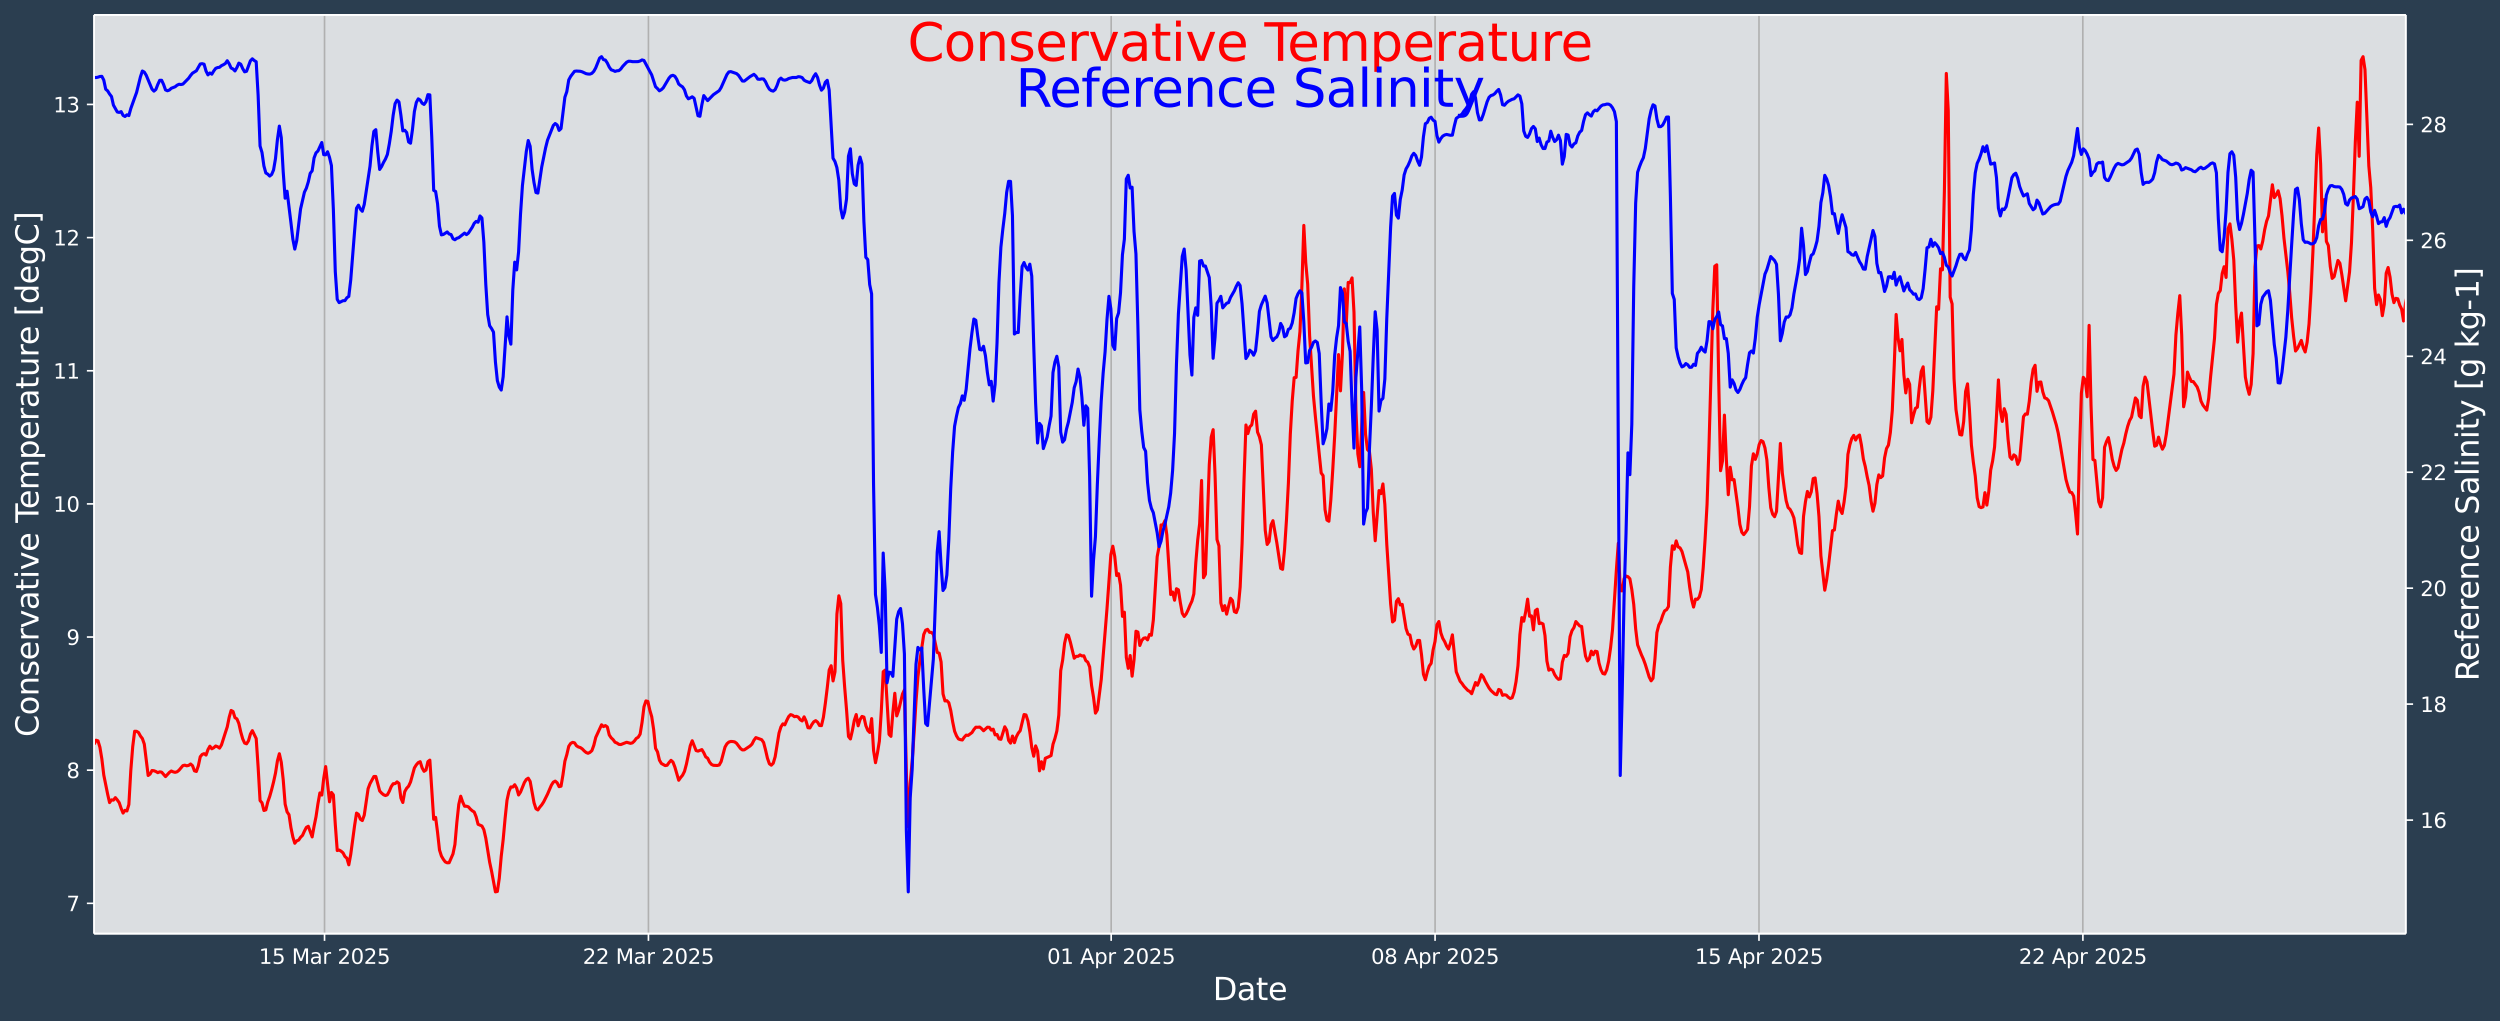 <?xml version="1.0" encoding="UTF-8"?>
<!DOCTYPE svg  PUBLIC '-//W3C//DTD SVG 1.1//EN'  'http://www.w3.org/Graphics/SVG/1.1/DTD/svg11.dtd'>
<svg width="1206.9pt" height="493.12pt" version="1.1" viewBox="0 0 1206.9 493.12" xmlns="http://www.w3.org/2000/svg" xmlns:xlink="http://www.w3.org/1999/xlink">
 <defs>
  <style type="text/css">*{stroke-linejoin: round; stroke-linecap: butt}</style>
 </defs>
 <g id="figure_1">
  <g id="patch_1">
   <path d="m0 493.12h1206.9v-493.12h-1206.9z" fill="#2b3e50"/>
  </g>
  <g id="axes_1">
   <g id="patch_2">
    <path d="m45.442 450.72h1116v-443.52h-1116z" fill="#dbdee1"/>
   </g>
   <g id="matplotlib.axis_1">
    <g id="xtick_1">
     <g id="line2d_1">
      <path d="m156.67 450.72v-443.52" clip-path="url(#pbb2f1dcafa)" fill="none" stroke="#b0b0b0" stroke-linecap="square" stroke-width=".8"/>
     </g>
     <g id="line2d_2">
      <defs>
       <path id="m393c41dca0" d="m0 0v3.5" stroke="#fff" stroke-width=".8"/>
      </defs>
      <use x="156.67" y="450.72" fill="#ffffff" stroke="#ffffff" stroke-width=".8" xlink:href="#m393c41dca0"/>
     </g>
     <g id="text_1">
      <!-- 15 Mar 2025 -->
      <g transform="translate(124.97 465.32) scale(.1 -.1)" fill="#fff">
       <defs>
        <path id="DejaVuSans-31" transform="scale(.016)" d="m794 531h1031v3560l-1122-225v575l1116 225h631v-4135h1031v-531h-2687v531z"/>
        <path id="DejaVuSans-35" transform="scale(.016)" d="m691 4666h2478v-532h-1900v-1143q137 47 274 70 138 23 276 23 781 0 1237-428 457-428 457-1159 0-753-469-1171-469-417-1322-417-294 0-599 50-304 50-629 150v635q281-153 581-228t634-75q541 0 856 284 316 284 316 772 0 487-316 771-315 285-856 285-253 0-505-56-251-56-513-175v2344z"/>
        <path id="DejaVuSans-4d" transform="scale(.016)" d="m628 4666h941l1190-3175 1197 3175h941v-4666h-616v4097l-1203-3200h-634l-1203 3200v-4097h-613v4666z"/>
        <path id="DejaVuSans-61" transform="scale(.016)" d="m2194 1759q-697 0-966-159t-269-544q0-306 202-486 202-179 548-179 479 0 768 339t289 901v128h-572zm1147 238v-1997h-575v531q-197-318-491-470t-719-152q-537 0-855 302-317 302-317 808 0 590 395 890 396 300 1180 300h807v57q0 397-261 614t-733 217q-300 0-585-72-284-72-546-216v532q315 122 612 182 297 61 578 61 760 0 1135-394 375-393 375-1193z"/>
        <path id="DejaVuSans-72" transform="scale(.016)" d="m2631 2963q-97 56-211 82-114 27-251 27-488 0-749-317t-261-911v-1844h-578v3500h578v-544q182 319 472 473 291 155 707 155 59 0 131-8 72-7 159-23l3-590z"/>
        <path id="DejaVuSans-32" transform="scale(.016)" d="m1228 531h2203v-531h-2962v531q359 372 979 998 621 627 780 809 303 340 423 576 121 236 121 464 0 372-261 606-261 235-680 235-297 0-627-103-329-103-704-313v638q381 153 712 231 332 78 607 78 725 0 1156-363 431-362 431-968 0-288-108-546-107-257-392-607-78-91-497-524-418-433-1181-1211z"/>
        <path id="DejaVuSans-30" transform="scale(.016)" d="m2034 4250q-487 0-733-480-245-479-245-1442 0-959 245-1439 246-480 733-480 491 0 736 480 246 480 246 1439 0 963-246 1442-245 480-736 480zm0 500q785 0 1199-621 414-620 414-1801 0-1178-414-1799-414-620-1199-620-784 0-1198 620-414 621-414 1799 0 1181 414 1801 414 621 1198 621z"/>
       </defs>
       <use xlink:href="#DejaVuSans-31"/>
       <use transform="translate(63.623)" xlink:href="#DejaVuSans-35"/>
       <use transform="translate(127.25)" xlink:href="#DejaVuSans-20"/>
       <use transform="translate(159.03)" xlink:href="#DejaVuSans-4d"/>
       <use transform="translate(245.31)" xlink:href="#DejaVuSans-61"/>
       <use transform="translate(306.59)" xlink:href="#DejaVuSans-72"/>
       <use transform="translate(347.71)" xlink:href="#DejaVuSans-20"/>
       <use transform="translate(379.49)" xlink:href="#DejaVuSans-32"/>
       <use transform="translate(443.12)" xlink:href="#DejaVuSans-30"/>
       <use transform="translate(506.74)" xlink:href="#DejaVuSans-32"/>
       <use transform="translate(570.36)" xlink:href="#DejaVuSans-35"/>
      </g>
     </g>
    </g>
    <g id="xtick_2">
     <g id="line2d_3">
      <path d="m313.04 450.72v-443.52" clip-path="url(#pbb2f1dcafa)" fill="none" stroke="#b0b0b0" stroke-linecap="square" stroke-width=".8"/>
     </g>
     <g id="line2d_4">
      <use x="313.04" y="450.72" fill="#ffffff" stroke="#ffffff" stroke-width=".8" xlink:href="#m393c41dca0"/>
     </g>
     <g id="text_2">
      <!-- 22 Mar 2025 -->
      <g transform="translate(281.34 465.32) scale(.1 -.1)" fill="#fff">
       <use xlink:href="#DejaVuSans-32"/>
       <use transform="translate(63.623)" xlink:href="#DejaVuSans-32"/>
       <use transform="translate(127.25)" xlink:href="#DejaVuSans-20"/>
       <use transform="translate(159.03)" xlink:href="#DejaVuSans-4d"/>
       <use transform="translate(245.31)" xlink:href="#DejaVuSans-61"/>
       <use transform="translate(306.59)" xlink:href="#DejaVuSans-72"/>
       <use transform="translate(347.71)" xlink:href="#DejaVuSans-20"/>
       <use transform="translate(379.49)" xlink:href="#DejaVuSans-32"/>
       <use transform="translate(443.12)" xlink:href="#DejaVuSans-30"/>
       <use transform="translate(506.74)" xlink:href="#DejaVuSans-32"/>
       <use transform="translate(570.36)" xlink:href="#DejaVuSans-35"/>
      </g>
     </g>
    </g>
    <g id="xtick_3">
     <g id="line2d_5">
      <path d="m536.43 450.72v-443.52" clip-path="url(#pbb2f1dcafa)" fill="none" stroke="#b0b0b0" stroke-linecap="square" stroke-width=".8"/>
     </g>
     <g id="line2d_6">
      <use x="536.426" y="450.72" fill="#ffffff" stroke="#ffffff" stroke-width=".8" xlink:href="#m393c41dca0"/>
     </g>
     <g id="text_3">
      <!-- 01 Apr 2025 -->
      <g transform="translate(505.51 465.32) scale(.1 -.1)" fill="#fff">
       <defs>
        <path id="DejaVuSans-41" transform="scale(.016)" d="m2188 4044-857-2322h1716l-859 2322zm-357 622h716l1778-4666h-656l-425 1197h-2103l-425-1197h-666l1781 4666z"/>
        <path id="DejaVuSans-70" transform="scale(.016)" d="m1159 525v-1856h-578v4831h578v-531q182 312 458 463 277 152 661 152 638 0 1036-506 399-506 399-1331t-399-1332q-398-506-1036-506-384 0-661 152-276 152-458 464zm1957 1222q0 634-261 995t-717 361q-457 0-718-361t-261-995 261-995 718-361q456 0 717 361t261 995z"/>
       </defs>
       <use xlink:href="#DejaVuSans-30"/>
       <use transform="translate(63.623)" xlink:href="#DejaVuSans-31"/>
       <use transform="translate(127.25)" xlink:href="#DejaVuSans-20"/>
       <use transform="translate(159.03)" xlink:href="#DejaVuSans-41"/>
       <use transform="translate(227.44)" xlink:href="#DejaVuSans-70"/>
       <use transform="translate(290.92)" xlink:href="#DejaVuSans-72"/>
       <use transform="translate(332.03)" xlink:href="#DejaVuSans-20"/>
       <use transform="translate(363.82)" xlink:href="#DejaVuSans-32"/>
       <use transform="translate(427.44)" xlink:href="#DejaVuSans-30"/>
       <use transform="translate(491.06)" xlink:href="#DejaVuSans-32"/>
       <use transform="translate(554.69)" xlink:href="#DejaVuSans-35"/>
      </g>
     </g>
    </g>
    <g id="xtick_4">
     <g id="line2d_7">
      <path d="m692.8 450.72v-443.52" clip-path="url(#pbb2f1dcafa)" fill="none" stroke="#b0b0b0" stroke-linecap="square" stroke-width=".8"/>
     </g>
     <g id="line2d_8">
      <use x="692.797" y="450.72" fill="#ffffff" stroke="#ffffff" stroke-width=".8" xlink:href="#m393c41dca0"/>
     </g>
     <g id="text_4">
      <!-- 08 Apr 2025 -->
      <g transform="translate(661.88 465.32) scale(.1 -.1)" fill="#fff">
       <defs>
        <path id="DejaVuSans-38" transform="scale(.016)" d="m2034 2216q-450 0-708-241-257-241-257-662 0-422 257-663 258-241 708-241t709 242q260 243 260 662 0 421-258 662-257 241-711 241zm-631 268q-406 100-633 378-226 279-226 679 0 559 398 884 399 325 1092 325 697 0 1094-325t397-884q0-400-227-679-226-278-629-378 456-106 710-416 255-309 255-755 0-679-414-1042-414-362-1186-362-771 0-1186 362-414 363-414 1042 0 446 256 755 257 310 713 416zm-231 997q0-362 226-565 227-203 636-203 407 0 636 203 230 203 230 565 0 363-230 566-229 203-636 203-409 0-636-203-226-203-226-566z"/>
       </defs>
       <use xlink:href="#DejaVuSans-30"/>
       <use transform="translate(63.623)" xlink:href="#DejaVuSans-38"/>
       <use transform="translate(127.25)" xlink:href="#DejaVuSans-20"/>
       <use transform="translate(159.03)" xlink:href="#DejaVuSans-41"/>
       <use transform="translate(227.44)" xlink:href="#DejaVuSans-70"/>
       <use transform="translate(290.92)" xlink:href="#DejaVuSans-72"/>
       <use transform="translate(332.03)" xlink:href="#DejaVuSans-20"/>
       <use transform="translate(363.82)" xlink:href="#DejaVuSans-32"/>
       <use transform="translate(427.44)" xlink:href="#DejaVuSans-30"/>
       <use transform="translate(491.06)" xlink:href="#DejaVuSans-32"/>
       <use transform="translate(554.69)" xlink:href="#DejaVuSans-35"/>
      </g>
     </g>
    </g>
    <g id="xtick_5">
     <g id="line2d_9">
      <path d="m849.17 450.72v-443.52" clip-path="url(#pbb2f1dcafa)" fill="none" stroke="#b0b0b0" stroke-linecap="square" stroke-width=".8"/>
     </g>
     <g id="line2d_10">
      <use x="849.167" y="450.72" fill="#ffffff" stroke="#ffffff" stroke-width=".8" xlink:href="#m393c41dca0"/>
     </g>
     <g id="text_5">
      <!-- 15 Apr 2025 -->
      <g transform="translate(818.25 465.32) scale(.1 -.1)" fill="#fff">
       <use xlink:href="#DejaVuSans-31"/>
       <use transform="translate(63.623)" xlink:href="#DejaVuSans-35"/>
       <use transform="translate(127.25)" xlink:href="#DejaVuSans-20"/>
       <use transform="translate(159.03)" xlink:href="#DejaVuSans-41"/>
       <use transform="translate(227.44)" xlink:href="#DejaVuSans-70"/>
       <use transform="translate(290.92)" xlink:href="#DejaVuSans-72"/>
       <use transform="translate(332.03)" xlink:href="#DejaVuSans-20"/>
       <use transform="translate(363.82)" xlink:href="#DejaVuSans-32"/>
       <use transform="translate(427.44)" xlink:href="#DejaVuSans-30"/>
       <use transform="translate(491.06)" xlink:href="#DejaVuSans-32"/>
       <use transform="translate(554.69)" xlink:href="#DejaVuSans-35"/>
      </g>
     </g>
    </g>
    <g id="xtick_6">
     <g id="line2d_11">
      <path d="m1005.5 450.72v-443.52" clip-path="url(#pbb2f1dcafa)" fill="none" stroke="#b0b0b0" stroke-linecap="square" stroke-width=".8"/>
     </g>
     <g id="line2d_12">
      <use x="1005.537" y="450.72" fill="#ffffff" stroke="#ffffff" stroke-width=".8" xlink:href="#m393c41dca0"/>
     </g>
     <g id="text_6">
      <!-- 22 Apr 2025 -->
      <g transform="translate(974.62 465.32) scale(.1 -.1)" fill="#fff">
       <use xlink:href="#DejaVuSans-32"/>
       <use transform="translate(63.623)" xlink:href="#DejaVuSans-32"/>
       <use transform="translate(127.25)" xlink:href="#DejaVuSans-20"/>
       <use transform="translate(159.03)" xlink:href="#DejaVuSans-41"/>
       <use transform="translate(227.44)" xlink:href="#DejaVuSans-70"/>
       <use transform="translate(290.92)" xlink:href="#DejaVuSans-72"/>
       <use transform="translate(332.03)" xlink:href="#DejaVuSans-20"/>
       <use transform="translate(363.82)" xlink:href="#DejaVuSans-32"/>
       <use transform="translate(427.44)" xlink:href="#DejaVuSans-30"/>
       <use transform="translate(491.06)" xlink:href="#DejaVuSans-32"/>
       <use transform="translate(554.69)" xlink:href="#DejaVuSans-35"/>
      </g>
     </g>
    </g>
    <g id="text_7">
     <!-- Date -->
     <g transform="translate(585.52 482.8) scale(.15 -.15)" fill="#fff">
      <defs>
       <path id="BitstreamVeraSans-Roman-44" transform="scale(.016)" d="m1259 4147v-3628h763q966 0 1414 437 448 438 448 1382 0 937-448 1373t-1414 436h-763zm-631 519h1297q1356 0 1990-564 635-564 635-1764 0-1207-638-1773-637-565-1987-565h-1297v4666z"/>
       <path id="BitstreamVeraSans-Roman-61" transform="scale(.016)" d="m2194 1759q-697 0-966-159t-269-544q0-306 202-486 202-179 548-179 479 0 768 339t289 901v128h-572zm1147 238v-1997h-575v531q-197-318-491-470t-719-152q-537 0-855 302-317 302-317 808 0 590 395 890 396 300 1180 300h807v57q0 397-261 614t-733 217q-300 0-585-72-284-72-546-216v532q315 122 612 182 297 61 578 61 760 0 1135-394 375-393 375-1193z"/>
       <path id="BitstreamVeraSans-Roman-74" transform="scale(.016)" d="m1172 4494v-994h1184v-447h-1184v-1900q0-428 117-550t477-122h590v-481h-590q-666 0-919 248-253 249-253 905v1900h-422v447h422v994h578z"/>
       <path id="BitstreamVeraSans-Roman-65" transform="scale(.016)" d="m3597 1894v-281h-2644q38-594 358-905t892-311q331 0 642 81t618 244v-544q-310-131-635-200t-659-69q-838 0-1327 487-489 488-489 1320 0 859 464 1363 464 505 1252 505 706 0 1117-455 411-454 411-1235zm-575 169q-6 471-264 752-258 282-683 282-481 0-770-272t-333-766l2050 4z"/>
      </defs>
      <use xlink:href="#BitstreamVeraSans-Roman-44"/>
      <use transform="translate(77.002)" xlink:href="#BitstreamVeraSans-Roman-61"/>
      <use transform="translate(138.28)" xlink:href="#BitstreamVeraSans-Roman-74"/>
      <use transform="translate(177.49)" xlink:href="#BitstreamVeraSans-Roman-65"/>
     </g>
    </g>
   </g>
   <g id="matplotlib.axis_2">
    <g id="ytick_1">
     <g id="line2d_13">
      <defs>
       <path id="m1d08487b7f" d="m0 0h-3.5" stroke="#fff" stroke-width=".8"/>
      </defs>
      <use x="45.442" y="436.094" fill="#ffffff" stroke="#ffffff" stroke-width=".8" xlink:href="#m1d08487b7f"/>
     </g>
     <g id="text_8">
      <!-- 7 -->
      <g transform="translate(32.08 439.89) scale(.1 -.1)" fill="#fff">
       <defs>
        <path id="DejaVuSans-37" transform="scale(.016)" d="m525 4666h3e3v-269l-1694-4397h-659l1594 4134h-2241v532z"/>
       </defs>
       <use xlink:href="#DejaVuSans-37"/>
      </g>
     </g>
    </g>
    <g id="ytick_2">
     <g id="line2d_14">
      <use x="45.442" y="371.816" fill="#ffffff" stroke="#ffffff" stroke-width=".8" xlink:href="#m1d08487b7f"/>
     </g>
     <g id="text_9">
      <!-- 8 -->
      <g transform="translate(32.08 375.62) scale(.1 -.1)" fill="#fff">
       <use xlink:href="#DejaVuSans-38"/>
      </g>
     </g>
    </g>
    <g id="ytick_3">
     <g id="line2d_15">
      <use x="45.442" y="307.537" fill="#ffffff" stroke="#ffffff" stroke-width=".8" xlink:href="#m1d08487b7f"/>
     </g>
     <g id="text_10">
      <!-- 9 -->
      <g transform="translate(32.08 311.34) scale(.1 -.1)" fill="#fff">
       <defs>
        <path id="DejaVuSans-39" transform="scale(.016)" d="m703 97v575q238-113 481-172 244-59 479-59 625 0 954 420 330 420 377 1277-181-269-460-413-278-144-615-144-700 0-1108 423-408 424-408 1159 0 718 425 1152 425 435 1131 435 810 0 1236-621 427-620 427-1801 0-1103-524-1761-523-658-1407-658-238 0-482 47-243 47-506 141zm1256 1978q425 0 673 290 249 291 249 798 0 503-249 795-248 292-673 292t-673-292-248-795q0-507 248-798 248-290 673-290z"/>
       </defs>
       <use xlink:href="#DejaVuSans-39"/>
      </g>
     </g>
    </g>
    <g id="ytick_4">
     <g id="line2d_16">
      <use x="45.442" y="243.259" fill="#ffffff" stroke="#ffffff" stroke-width=".8" xlink:href="#m1d08487b7f"/>
     </g>
     <g id="text_11">
      <!-- 10 -->
      <g transform="translate(25.717 247.06) scale(.1 -.1)" fill="#fff">
       <use xlink:href="#DejaVuSans-31"/>
       <use transform="translate(63.623)" xlink:href="#DejaVuSans-30"/>
      </g>
     </g>
    </g>
    <g id="ytick_5">
     <g id="line2d_17">
      <use x="45.442" y="178.981" fill="#ffffff" stroke="#ffffff" stroke-width=".8" xlink:href="#m1d08487b7f"/>
     </g>
     <g id="text_12">
      <!-- 11 -->
      <g transform="translate(25.717 182.78) scale(.1 -.1)" fill="#fff">
       <use xlink:href="#DejaVuSans-31"/>
       <use transform="translate(63.623)" xlink:href="#DejaVuSans-31"/>
      </g>
     </g>
    </g>
    <g id="ytick_6">
     <g id="line2d_18">
      <use x="45.442" y="114.702" fill="#ffffff" stroke="#ffffff" stroke-width=".8" xlink:href="#m1d08487b7f"/>
     </g>
     <g id="text_13">
      <!-- 12 -->
      <g transform="translate(25.717 118.5) scale(.1 -.1)" fill="#fff">
       <use xlink:href="#DejaVuSans-31"/>
       <use transform="translate(63.623)" xlink:href="#DejaVuSans-32"/>
      </g>
     </g>
    </g>
    <g id="ytick_7">
     <g id="line2d_19">
      <use x="45.442" y="50.424" fill="#ffffff" stroke="#ffffff" stroke-width=".8" xlink:href="#m1d08487b7f"/>
     </g>
     <g id="text_14">
      <!-- 13 -->
      <g transform="translate(25.717 54.223) scale(.1 -.1)" fill="#fff">
       <defs>
        <path id="DejaVuSans-33" transform="scale(.016)" d="m2597 2516q453-97 707-404 255-306 255-756 0-690-475-1069-475-378-1350-378-293 0-604 58t-642 174v609q262-153 574-231 313-78 654-78 593 0 904 234t311 681q0 413-289 645-289 233-804 233h-544v519h569q465 0 712 186t247 536q0 359-255 551-254 193-729 193-260 0-557-57-297-56-653-174v562q360 100 674 150t592 50q719 0 1137-327 419-326 419-882 0-388-222-655t-631-370z"/>
       </defs>
       <use xlink:href="#DejaVuSans-31"/>
       <use transform="translate(63.623)" xlink:href="#DejaVuSans-33"/>
      </g>
     </g>
    </g>
    <g id="text_15">
     <!-- Conservative Temperature [degC] -->
     <g transform="translate(18.598 355.76) rotate(-90) scale(.15 -.15)" fill="#fff">
      <defs>
       <path id="BitstreamVeraSans-Roman-43" transform="scale(.016)" d="m4122 4306v-665q-319 297-680 443-361 147-767 147-800 0-1225-489t-425-1414q0-922 425-1411t1225-489q406 0 767 147t680 444v-660q-331-225-702-338-370-112-782-112-1060 0-1670 648-609 649-609 1771 0 1125 609 1773 610 649 1670 649 418 0 788-111 371-111 696-333z"/>
       <path id="BitstreamVeraSans-Roman-6f" transform="scale(.016)" d="m1959 3097q-462 0-731-361t-269-989 267-989q268-361 733-361 460 0 728 362 269 363 269 988 0 622-269 986-268 364-728 364zm0 487q750 0 1178-488 429-487 429-1349 0-859-429-1349-428-489-1178-489-753 0-1180 489-426 490-426 1349 0 862 426 1349 427 488 1180 488z"/>
       <path id="BitstreamVeraSans-Roman-6e" transform="scale(.016)" d="m3513 2113v-2113h-575v2094q0 497-194 743-194 247-581 247-466 0-735-297-269-296-269-809v-1978h-578v3500h578v-544q207 316 486 472 280 156 646 156 603 0 912-373 310-373 310-1098z"/>
       <path id="BitstreamVeraSans-Roman-73" transform="scale(.016)" d="m2834 3397v-544q-243 125-506 187-262 63-544 63-428 0-642-131t-214-394q0-200 153-314t616-217l197-44q612-131 870-370t258-667q0-488-386-773-386-284-1061-284-281 0-586 55t-642 164v594q319-166 628-249 309-82 613-82 406 0 624 139 219 139 219 392 0 234-158 359-157 125-692 241l-200 47q-534 112-772 345-237 233-237 639 0 494 350 762 350 269 994 269 318 0 599-47 282-46 519-140z"/>
       <path id="BitstreamVeraSans-Roman-72" transform="scale(.016)" d="m2631 2963q-97 56-211 82-114 27-251 27-488 0-749-317t-261-911v-1844h-578v3500h578v-544q182 319 472 473 291 155 707 155 59 0 131-8 72-7 159-23l3-590z"/>
       <path id="BitstreamVeraSans-Roman-76" transform="scale(.016)" d="m191 3500h609l1094-2937 1094 2937h609l-1313-3500h-781l-1312 3500z"/>
       <path id="BitstreamVeraSans-Roman-69" transform="scale(.016)" d="m603 3500h575v-3500h-575v3500zm0 1363h575v-729h-575v729z"/>
       <path id="BitstreamVeraSans-Roman-54" transform="scale(.016)" d="m-19 4666h3947v-532h-1656v-4134h-634v4134h-1657v532z"/>
       <path id="BitstreamVeraSans-Roman-6d" transform="scale(.016)" d="m3328 2828q216 388 516 572t706 184q547 0 844-383 297-382 297-1088v-2113h-578v2094q0 503-179 746-178 244-543 244-447 0-707-297-259-296-259-809v-1978h-578v2094q0 506-178 748t-550 242q-441 0-701-298-259-298-259-808v-1978h-578v3500h578v-544q197 322 472 475t653 153q382 0 649-194 267-193 395-562z"/>
       <path id="BitstreamVeraSans-Roman-70" transform="scale(.016)" d="m1159 525v-1856h-578v4831h578v-531q182 312 458 463 277 152 661 152 638 0 1036-506 399-506 399-1331t-399-1332q-398-506-1036-506-384 0-661 152-276 152-458 464zm1957 1222q0 634-261 995t-717 361q-457 0-718-361t-261-995 261-995 718-361q456 0 717 361t261 995z"/>
       <path id="BitstreamVeraSans-Roman-75" transform="scale(.016)" d="m544 1381v2119h575v-2097q0-497 193-746 194-248 582-248 465 0 735 297 271 297 271 810v1984h575v-3500h-575v538q-209-319-486-474-276-155-642-155-603 0-916 375-312 375-312 1097z"/>
       <path id="BitstreamVeraSans-Roman-5b" transform="scale(.016)" d="m550 4863h1325v-447h-750v-4813h750v-447h-1325v5707z"/>
       <path id="BitstreamVeraSans-Roman-64" transform="scale(.016)" d="m2906 2969v1894h575v-4863h-575v525q-181-312-458-464-276-152-664-152-634 0-1033 506-398 507-398 1332t398 1331q399 506 1033 506 388 0 664-152 277-151 458-463zm-1959-1222q0-634 261-995t717-361 718 361q263 361 263 995t-263 995q-262 361-718 361t-717-361-261-995z"/>
       <path id="BitstreamVeraSans-Roman-67" transform="scale(.016)" d="m2906 1791q0 625-258 968-257 344-723 344-462 0-720-344-258-343-258-968 0-622 258-966t720-344q466 0 723 344 258 344 258 966zm575-1357q0-893-397-1329-396-436-1215-436-303 0-572 45t-522 139v559q253-137 500-202 247-66 503-66 566 0 847 295t281 892v285q-178-310-456-463t-666-153q-643 0-1037 490-394 491-394 1301 0 812 394 1302 394 491 1037 491 388 0 666-153t456-462v531h575v-3066z"/>
       <path id="BitstreamVeraSans-Roman-5d" transform="scale(.016)" d="m1947 4863v-5707h-1325v447h747v4813h-747v447h1325z"/>
      </defs>
      <use xlink:href="#BitstreamVeraSans-Roman-43"/>
      <use transform="translate(69.824)" xlink:href="#BitstreamVeraSans-Roman-6f"/>
      <use transform="translate(131.01)" xlink:href="#BitstreamVeraSans-Roman-6e"/>
      <use transform="translate(194.38)" xlink:href="#BitstreamVeraSans-Roman-73"/>
      <use transform="translate(246.48)" xlink:href="#BitstreamVeraSans-Roman-65"/>
      <use transform="translate(308.01)" xlink:href="#BitstreamVeraSans-Roman-72"/>
      <use transform="translate(349.12)" xlink:href="#BitstreamVeraSans-Roman-76"/>
      <use transform="translate(408.3)" xlink:href="#BitstreamVeraSans-Roman-61"/>
      <use transform="translate(469.58)" xlink:href="#BitstreamVeraSans-Roman-74"/>
      <use transform="translate(508.79)" xlink:href="#BitstreamVeraSans-Roman-69"/>
      <use transform="translate(536.57)" xlink:href="#BitstreamVeraSans-Roman-76"/>
      <use transform="translate(595.75)" xlink:href="#BitstreamVeraSans-Roman-65"/>
      <use transform="translate(657.28)" xlink:href="#BitstreamVeraSans-Roman-20"/>
      <use transform="translate(689.06)" xlink:href="#BitstreamVeraSans-Roman-54"/>
      <use transform="translate(733.15)" xlink:href="#BitstreamVeraSans-Roman-65"/>
      <use transform="translate(794.67)" xlink:href="#BitstreamVeraSans-Roman-6d"/>
      <use transform="translate(892.08)" xlink:href="#BitstreamVeraSans-Roman-70"/>
      <use transform="translate(955.56)" xlink:href="#BitstreamVeraSans-Roman-65"/>
      <use transform="translate(1017.1)" xlink:href="#BitstreamVeraSans-Roman-72"/>
      <use transform="translate(1058.2)" xlink:href="#BitstreamVeraSans-Roman-61"/>
      <use transform="translate(1119.5)" xlink:href="#BitstreamVeraSans-Roman-74"/>
      <use transform="translate(1158.7)" xlink:href="#BitstreamVeraSans-Roman-75"/>
      <use transform="translate(1222.1)" xlink:href="#BitstreamVeraSans-Roman-72"/>
      <use transform="translate(1260.9)" xlink:href="#BitstreamVeraSans-Roman-65"/>
      <use transform="translate(1322.4)" xlink:href="#BitstreamVeraSans-Roman-20"/>
      <use transform="translate(1354.2)" xlink:href="#BitstreamVeraSans-Roman-5b"/>
      <use transform="translate(1393.2)" xlink:href="#BitstreamVeraSans-Roman-64"/>
      <use transform="translate(1456.7)" xlink:href="#BitstreamVeraSans-Roman-65"/>
      <use transform="translate(1518.2)" xlink:href="#BitstreamVeraSans-Roman-67"/>
      <use transform="translate(1581.7)" xlink:href="#BitstreamVeraSans-Roman-43"/>
      <use transform="translate(1651.6)" xlink:href="#BitstreamVeraSans-Roman-5d"/>
     </g>
    </g>
   </g>
   <g id="line2d_20">
    <path d="m45.442 359.33 0.931-1.99 0.931 0.32 0.931 3.081 0.931 5.645 0.931 7.769 1.862 9.216 0.931 4.08 0.931-1.295 0.931 0.107 0.931-1.195 0.931 1.095 0.931 1.327 0.931 2.786 0.931 2.243 0.931-1.331 0.931 0.308 0.931-3.092 0.931-16.36 0.931-11.611 0.931-7.401 0.931 0.025 0.931 0.568 0.931 1.703 0.931 1.21 0.931 2.688 1.862 15.144 0.931-0.681 0.931-1.713 0.931 0.11 0.931 0.368 0.931 0.556 0.931-0.403 0.931 0.165 1.862 2.137 1.862-2.014 0.931-0.691 0.931 0.428 0.931 0.221 0.931-0.27 0.931-0.764 1.862-2.213 0.931-0.208 0.931 0.307 0.931-0.198 0.931-0.68 0.931 0.829 0.931 2.485 0.931 0.287 0.931-2.695 0.931-4.399 0.931-1.133 0.931-0.357 0.931 0.681 0.931-2.648 0.931-1.643 0.931 1.243 0.931-0.506 0.931-0.833 0.931 0.348 0.931 0.673 0.931-1.534 1.862-5.864 0.931-2.853 0.931-4.639 0.931-3.29 0.931 0.507 0.931 2.992 0.931 0.561 0.931 2.215 0.931 4.113 0.931 3.309 0.931 2.042 0.931 0.362 0.931-1.445 0.931-3.272 0.931-1.636 1.862 3.813 0.931 13.765 0.931 16.18 0.931 1.071 0.931 3.709 0.931-0.299 0.931-3.818 0.931-2.648 0.931-3.29 0.931-3.705 0.931-4.268 0.931-5.925 0.931-3.445 0.931 4.15 0.931 8.39 0.931 11.801 0.931 3.73 0.931 1.361 0.931 6.244 0.931 4.535 0.931 3.004 0.931-1.163 0.931-0.349 0.931-1.383 0.931-0.904 0.931-2.067 0.931-1.784 0.931-0.54 1.862 5.13 0.931-5.171 0.931-4.544 0.931-6.304 0.931-5.206 0.931 1.028 0.931-8.101 0.931-5.644 1.862 16.983 0.931-4.499 0.931 1.175 0.931 14.388 0.931 12.472 0.931-0.229 0.931 0.552 0.931 0.805 0.931 1.766 0.931 0.836 0.931 3.169 0.931-5.033 1.862-13.937 0.931-5.996 0.931 0.628 0.931 2.346 0.931 0.625 0.931-2.598 1.862-12.793 0.931-2.447 1.862-3.416 0.931-0.001 1.862 6.971 0.931 1.038 0.931 0.78 0.931 0.397 0.931-0.37 0.931-1.735 0.931-2.237 0.931-1.367 0.931-0.03 0.931-0.859 0.931 0.74 0.931 7.068 0.931 2.139 0.931-5.25 0.931-1.636 0.931-0.991 0.931-2.025 1.862-6.795 0.931-1.492 0.931-1.07 0.931-0.431 0.931 2.982 0.931 1.659 0.931-0.622 0.931-4.049 0.931-0.725 1.862 28.559 0.931-0.912 0.931 7.228 0.931 8.488 0.931 2.939 0.931 1.581 0.931 1.258 0.931 0.429 0.931-0.037 1.862-4.269 0.931-4.524 0.931-10.651 0.931-8.722 0.931-3.937 0.931 2.754 0.931 2.067 0.931 0.003 0.931 0.315 0.931 1.08 0.931 0.824 0.931 0.57 0.931 2.35 0.931 3.589 1.862 0.823 0.931 1.782 0.931 4.098 1.862 11.574 0.931 4.373 1.862 9.963 0.931-0.193 0.931-6.377 0.931-10.522 0.931-8.029 0.931-10.234 0.931-8.883 0.931-4.233 0.931-2.178 0.931 0.06 0.931-1.119 0.931 1.625 0.931 3.315 0.931-1.392 1.862-4.615 0.931-1.485 0.931-0.613 0.931 1.567 1.862 10.274 0.931 2.896 0.931 0.59 0.931-1.36 0.931-1.097 0.931-1.435 1.862-3.714 1.862-4.34 0.931-1.469 0.931-0.501 0.931 0.799 0.931 1.875 0.931-0.227 0.931-5.455 0.931-6.605 0.931-3.164 0.931-4.027 0.931-1.39 0.931-0.511 0.931 0.225 0.931 1.411 0.931 0.59 0.931 0.279 0.931 0.634 0.931 0.968 0.931 0.782 0.931 0.385 0.931-0.453 0.931-0.837 0.931-2.591 0.931-3.803 2.792-6.076 0.931 0.864 0.931-0.478 0.931 0.662 0.931 3.871 0.931 1.376 0.931 0.871 0.931 1.279 0.931 0.36 0.931 0.643 0.931 0.088 2.792-1.103 1.862 0.523 0.931-0.231 0.931-0.869 0.931-1.274 0.931-0.57 0.931-1.51 0.931-5.717 0.931-7.504 0.931-2.804 0.931 0.259 0.931 4.13 0.931 3.21 0.931 6.197 0.931 9.102 0.931 1.694 0.931 4.008 0.931 1.593 1.862 1.039 0.931-0.189 0.931-1.294 0.931-1.059 0.931 0.823 0.931 2.404 1.862 6.382 0.931-1.314 0.931-1.117 0.931-1.862 0.931-3.529 1.862-8.898 0.931-2.345 1.862 4.726 0.931 0.279 1.862-0.736 0.931 1.52 0.931 2.001 0.931 0.626 0.931 1.901 0.931 1.117 0.931 0.418 1.862 0.083 0.931-0.237 0.931-1.659 1.862-6.993 0.931-1.601 0.931-0.81 0.931-0.296 0.931 0.043 0.931 0.172 0.931 0.671 1.862 2.49 0.931 0.718 0.931-0.052 2.792-1.859 0.931-0.921 0.931-1.859 0.931-1.261 2.792 1.006 0.931 1.339 0.931 3.572 0.931 4.045 0.931 2.668 0.931 0.683 0.931-0.948 0.931-3.128 1.862-11.449 0.931-2.961 0.931-1.466 0.931 0.479 0.931-2.139 0.931-1.852 0.931-0.948 0.931 0.317 0.931 0.685 0.931-0.186 0.931 0.413 0.931 1.263 0.931 0.572 0.931-1.988 0.931 2.015 0.931 3.229 0.931 0.124 0.931-1.643 0.931-1.328 0.931-0.561 0.931 0.748 0.931 1.605 0.931 0.044 0.931-4.028 0.931-6.724 0.931-7.571 0.931-8.517 0.931-2.072 0.931 7.34 0.931-4.42 0.931-27.844 0.931-8.825 0.931 3.767 0.931 27.316 0.931 12.862 0.931 11.209 0.931 12.763 0.931 1.19 0.931-4.007 0.931-4.922 0.931-2.854 0.931 5.421 0.931-2.992 0.931-1.527 0.931 0.332 0.931 4.142 0.931 2.273 0.931 0.973 0.931-6.659 0.931 15.439 0.931 5.838 0.931-4.664 0.931-5.761 0.931-14.434 0.931-19.045 0.931-0.795 1.862 31.021 0.931 0.961 0.931-11.442 0.931-9.344 0.931 10.902 0.931-2.73 1.862-7.873 0.931-1.964 0.931 40.062 0.931 26.05 0.931-21.028 0.931-10.604 0.931-13.663 0.931-15.338 0.931-11.869 0.931-7.721 1.862-12.628 0.931-2.08 0.931-0.383 0.931 1.423 0.931 0.042 0.931 0.953 1.862 8.736 0.931 0.338 0.931 4.275 0.931 15.394 0.931 3.394 0.931-0.12 0.931 0.992 0.931 3.735 0.931 5.503 0.931 4.521 0.931 2.243 0.931 1.488 0.931 0.33 0.931 0.157 0.931-1.357 0.931-0.992 0.931 0.15 1.862-1.384 0.931-1.484 0.931-1.1 0.931 0.032 0.931-0.102 0.931 0.773 0.931 1.007 1.862-1.701 0.931 0.05 0.931 1.346 0.931-0.459 0.931 2.751 0.931-0.185 0.931 2.111 0.931 0.224 1.862-6.058 0.931 1.647 0.931 4.936 0.931 1.313 0.931-3.427 0.931 3.202 0.931-2.844 0.931-1.775 0.931-1.173 1.862-7.778 0.931 0.188 0.931 2.859 0.931 5.401 0.931 7.508 0.931 4.152 0.931-4.985 0.931 2.491 0.931 9.556 0.931-4.392 0.931 3.493 0.931-5.166 1.862-0.821 0.931-0.485 0.931-5.471 0.931-2.805 0.931-3.608 0.931-7.654 0.931-21.467 0.931-5.097 0.931-8.085 0.931-4.111 0.931 0.401 0.931 3.171 1.862 7.722 0.931-0.904 0.931 0.001 0.931-0.707 0.931 0.532 0.931-0.087 0.931 2.334 0.931 0.707 0.931 2.321 0.931 8.997 0.931 5.669 0.931 7.642 0.931-1.563 1.862-14.644 1.862-22.848 0.931-11.566 1.862-25.945 0.931-4.008 0.931 4.952 0.931 9.197 0.931-0.863 0.931 5.487 0.931 15.085 0.931-1.994 0.931 21.812 0.931 5.276 0.931-6.186 0.931 9.967 0.931-7.878 0.931-13.812 0.931 0.396 0.931 6.475 0.931-2.399 0.931-1.107 0.931-0.204 0.931 0.999 0.931-2.582 0.931 0.355 0.931-7.37 1.862-30.592 0.931-4.914 0.931-10.376 0.931 0.046 0.931-2.096 0.931 6.903 1.862 28.74 0.931-1.232 0.931 3.984 0.931-5.548 0.931 0.543 0.931 6.154 0.931 5.16 0.931 1.519 0.931-1.178 0.931-1.935 0.931-2.294 0.931-1.997 0.931-3.49 0.931-14.849 0.931-11.148 0.931-7.904 0.931-20.84 0.931 46.931 0.931-1.676 1.862-52.876 0.931-13.312 0.931-3.598 0.931 22.001 0.931 31.034 0.931 3.046 0.931 27.564 0.931 3.689 0.931-2.382 0.931 4.109 1.862-7.672 0.931 1.07 0.931 5.377 0.931 0.477 0.931-2.553 0.931-9.806 0.931-20.961 0.931-30.721 0.931-26.535 0.931 4.143 0.931-3.29 0.931-0.875 0.931-5.214 0.931-1.433 0.931 10.073 0.931 2.326 0.931 3.896 1.862 41.214 0.931 6.832 0.931-1.393 0.931-8.006 0.931-2.075 1.862 10.632 1.862 12.384 0.931 0.477 0.931-9.474 0.931-14.262 0.931-17.761 0.931-23.777 0.931-16.09 0.931-11.163 0.931-0.138 0.931-12.901 0.931-9.175 0.931-22.115 0.931-29.185 0.931 17.98 0.931 10.4 0.931 24.873 1.862 29.097 0.931 9.957 2.792 27.217 0.931 1.284 0.931 16.413 0.931 5.02 0.931 0.571 0.931-10.356 0.931-14.559 0.931-16.449 1.862-39.083 0.931 17.495 0.931-17.586 0.931-31.636 0.931 16.821 0.931-19.933 0.931 0.072 0.931-2.251 0.931 16.595 0.931 47.137 0.931 21.235 0.931 6.193 0.931-19.119 0.931-16.748 0.931 20.264 0.931 7.38 0.931 0.863 0.931 8.526 0.931 20.968 0.931 13.582 1.862-24.217 0.931 1.481 0.931-4.673 0.931 9.934 0.931 19.194 1.862 28.682 0.931 8.802 0.931-0.794 0.931-9.152 0.931-1.274 0.931 3.034 0.931-0.288 1.862 11.686 0.931 2.692 0.931 0.414 0.931 4.494 0.931 2.265 0.931-1.343 0.931-2.798 0.931 4.9e-4 0.931 6.864 0.931 9.483 0.931 2.633 0.931-3.727 0.931-2.905 0.931-1.288 0.931-6.475 0.931-4.101 0.931-8.048 0.931-1.572 0.931 5.427 0.931 2.674 0.931 1.595 0.931 2.157 0.931 1.432 0.931-2.879 0.931-3.974 1.862 17.824 1.862 4.551 0.931 1.101 0.931 1.356 1.862 1.993 0.931 0.506 0.931 1.082 1.862-5.395 0.931 1.321 0.931-2.259 0.931-2.857 0.931 1.032 0.931 2.064 1.862 3.332 0.931 1.224 1.862 1.698 0.931 0.33 0.931-2.538 0.931 0.382 0.931 2.442 0.931-0.28 0.931 0.204 0.931 1.018 0.931 0.59 0.931-0.364 0.931-2.77 0.931-5.043 0.931-7.657 0.931-14.99 0.931-8.237 0.931 1.748 0.931-4.557 0.931-6.081 0.931 8.251 0.931-0.188 0.931 6.755 0.931-9.269 0.931-0.712 0.931 6.97 0.931-0.28 0.931 0.469 0.931 5.566 0.931 12.301 0.931 4.427 0.931-0.515 0.931 0.426 0.931 2.198 0.931 1.412 0.931 0.884 0.931-0.221 0.931-8.031 0.931-3.276 0.931 0.45 0.931-1.454 0.931-8.078 0.931-2.897 0.931-1.434 0.931-2.95 1.862 2.145 0.931 0.226 0.931 7.844 0.931 6.427 0.931 2.371 0.931-1.101 0.931-3.598 0.931 1.743 0.931-1.736 0.931 0.192 0.931 5.532 0.931 3.216 0.931 1.825 0.931 0.259 0.931-2.07 0.931-4.184 0.931-6.499 0.931-8.676 1.862-28.819 0.931-12.878 0.931 22.853 0.931 0.119 0.931-5.918 0.931-1.246 0.931 0.314 0.931 1.015 0.931 5.209 0.931 7.179 0.931 11.837 0.931 7.657 1.862 4.843 0.931 2.078 0.931 2.554 1.862 6.04 0.931 1.863 0.931-1.217 0.931-9.47 0.931-12.583 0.931-3.681 0.931-1.768 0.931-2.867 0.931-2.195 0.931-0.535 0.931-1.541 0.931-19.094 0.931-10.234 0.931 1.67 0.931-4.035 0.931 2.904 0.931 0.464 0.931 1.728 1.862 6.663 0.931 3.26 0.931 7.305 0.931 5.908 0.931 3.707 0.931-3.831 0.931 0.108 0.931-1.188 0.931-3.536 0.931-10.464 0.931-14.097 0.931-16.602 0.931-28.204 1.862-65.968 0.931-20.769 0.931-0.679 0.931 53.966 0.931 45.438 0.931-4.701 0.931-22.12 0.931 21.442 0.931 16.961 0.931-13.241 0.931 6.051 0.931-0.096 1.862 13.529 0.931 8.081 0.931 3.793 0.931 1.157 0.931-1.16 0.931-1.4 0.931-10.842 0.931-19.761 0.931-5.846 0.931 2.686 0.931-2.617 0.931-4.511 0.931-1.962 0.931 0.534 0.931 2.992 0.931 5.874 0.931 13.156 0.931 9.873 0.931 3.168 0.931 1.17 0.931-2.551 1.862-32.801 0.931 14.222 0.931 7.277 0.931 6.121 0.931 3.311 0.931 0.866 0.931 1.743 0.931 2.371 0.931 5.897 0.931 7.179 0.931 3.689 0.931 0.404 0.931-17.914 0.931-7.079 0.931-4.929 0.931 2.657 0.931-2.483 0.931-6.357 0.931-0.329 0.931 7.502 0.931 11.193 0.931 18.894 1.862 16.59 0.931-5.147 0.931-7.03 1.862-16.549 0.931-0.342 0.931-7.567 0.931-6.336 0.931 4.156 0.931 1.796 0.931-5.446 0.931-7.531 0.931-15.543 0.931-4.616 0.931-3.08 0.931-1.488 0.931 2.247 0.931-1.75 0.931-0.665 0.931 4.824 0.931 6.72 0.931 3.676 0.931 4.939 0.931 4.215 0.931 7.531 0.931 4.854 0.931-3.824 0.931-9.069 0.931-4.632 0.931 1.328 0.931-0.801 0.931-8.739 0.931-4.496 0.931-1.67 0.931-6.082 0.931-10.661 0.931-21.581 0.931-24.728 0.931 11.406 0.931 6.118 0.931-5.479 0.931 17.021 0.931 8.794 0.931-6.593 0.931 2.448 0.931 18.543 0.931-3.772 0.931-3.201 0.931-0.545 0.931-9.452 0.931-7.755 0.931-2.272 1.862 26.425 0.931 0.882 0.931-3.003 0.931-12.707 1.862-40.562 0.931 1.144 0.931-19.499 0.931 0.499 0.931-37.742 0.931-57.069 0.931 18.001 0.931 89.978 0.931 3.27 0.931 36.09 0.931 14.875 0.931 6.464 0.931 5.634 0.931 0.236 0.931-6.564 0.931-14.473 0.931-3.666 0.931 12.744 0.931 16.723 0.931 8.311 0.931 6.739 0.931 10.501 0.931 4.238 0.931 0.511 0.931-0.349 0.931-6.882 0.931 6.001 0.931-6.582 0.931-10.32 0.931-4.448 0.931-6.671 0.931-14.903 0.931-17.497 0.931 14.599 0.931 5.425 0.931-6.148 0.931 2.74 0.931 11.966 0.931 8.629 0.931 1.098 0.931-2.137 0.931 0.671 0.931 3.917 0.931-2.134 1.862-20.913 0.931-1.299 0.931 0.129 0.931-6.254 0.931-9.352 0.931-6.121 0.931-1.889 0.931 12.563 0.931-4.374 0.931-0.129 0.931 4.755 0.931 2.91 0.931 0.364 0.931 0.985 1.862 5.456 1.862 6.266 0.931 3.924 0.931 5.327 1.862 11.353 0.931 5.65 0.931 3.387 0.931 2.765 0.931 0.247 0.931 1.716 0.931 8.299 0.931 9.985 0.931-38.633 0.931-29.383 0.931-7.622 0.931 1.216 0.931 8.162 0.931-34.454 0.931 38.603 0.931 26.144 0.931 0.44 1.862 19.966 0.931 2.461 0.931-4.375 0.931-24.392 0.931-2.743 0.931-1.928 0.931 4.689 0.931 5.738 0.931 3.434 0.931 1.97 0.931-1.258 1.862-8.878 0.931-3.051 0.931-4.39 0.931-3.688 0.931-2.812 0.931-1.645 1.862-9.268 0.931 1.109 0.931 7.528 0.931 0.893 0.931-15.19 0.931-4.403 0.931 2.232 2.792 24.077 0.931 7.049 0.931-0.474 0.931-3.887 0.931 3.346 0.931 2.458 0.931-1.773 0.931-5.331 3.723-29.123 0.931-18.855 0.931-10.512 0.931-8.528 0.931 19.008 0.931 34.624 0.931-4.664 0.931-12.068 0.931 2.535 0.931 1.997 0.931 0.048 1.862 2.583 0.931 2.566 0.931 4.269 0.931 1.937 1.862 2.428 0.931-5.782 0.931-10.494 1.862-18.36 0.931-16.433 0.931-5.291 0.931-1.371 0.931-8.244 0.931-3.26 0.931 5.176 0.931-23.442 0.931-2.413 0.931 7.429 0.931 10.104 0.931 22.085 0.931 17.489 0.931-10.135 0.931-3.909 1.862 30.855 0.931 4.927 0.931 3.443 0.931-4.712 0.931-14.937 0.931-42.002 0.931-9.974 0.931-0.179 0.931 1.633 0.931-3.698 0.931-5.564 0.931-4.107 0.931-2.559 1.862-15.054 0.931 6.189 0.931-1.335 0.931-1.961 0.931 3.817 0.931 8.261 0.931 10.704 1.862 16.211 0.931 10.28 0.931 12.033 0.931 8.899 0.931 7.159 0.931-1.176 1.862-3.96 0.931 3.485 0.931 2.113 0.931-4.666 0.931-8.831 0.931-15.245 0.931-19.375 1.862-47.185 0.931-12.822 0.931 17.254 0.931 32.859 0.931-15.598 0.931 20.237 0.931 1.932 0.931 10.075 0.931 5.837 0.931-0.817 1.862-7.851 0.931 1.336 0.931 5.503 1.862 12.65 1.862-13.901 0.931-14.055 0.931-22.626 0.931-26.19 0.931-19.119 0.931 26.113 0.931-46.287 0.931-1.791 0.931 6.246 1.862 46.462 0.931 10.535 0.931 20.308 0.931 28.231 0.931 7.897 0.931-4.644 0.931 2.264 0.931 7.734 0.931-5.463 0.931-15.052 0.931-2.74 0.931 4.671 0.931 8.121 0.931 4.172 0.931-2.079 0.931 0.218 0.931 3.045 0.931 1.918 0.931 5.757 0.931-8.548 0.931-4.31v0" clip-path="url(#pbb2f1dcafa)" fill="none" stroke="#f00" stroke-linecap="square" stroke-width="1.5"/>
   </g>
   <g id="patch_3">
    <path d="m45.442 450.72v-443.52" fill="none" stroke="#fff" stroke-linecap="square" stroke-width=".8"/>
   </g>
   <g id="patch_4">
    <path d="m1161.4 450.72v-443.52" fill="none" stroke="#fff" stroke-linecap="square" stroke-width=".8"/>
   </g>
   <g id="patch_5">
    <path d="m45.442 450.72h1116" fill="none" stroke="#fff" stroke-linecap="square" stroke-width=".8"/>
   </g>
   <g id="patch_6">
    <path d="m45.442 7.2h1116" fill="none" stroke="#fff" stroke-linecap="square" stroke-width=".8"/>
   </g>
   <g id="text_16">
    <!-- Conservative Temperature -->
    <g transform="translate(438.13 29.376) scale(.25 -.25)" fill="#f00">
     <use xlink:href="#BitstreamVeraSans-Roman-43"/>
     <use transform="translate(69.824)" xlink:href="#BitstreamVeraSans-Roman-6f"/>
     <use transform="translate(131.01)" xlink:href="#BitstreamVeraSans-Roman-6e"/>
     <use transform="translate(194.38)" xlink:href="#BitstreamVeraSans-Roman-73"/>
     <use transform="translate(246.48)" xlink:href="#BitstreamVeraSans-Roman-65"/>
     <use transform="translate(308.01)" xlink:href="#BitstreamVeraSans-Roman-72"/>
     <use transform="translate(349.12)" xlink:href="#BitstreamVeraSans-Roman-76"/>
     <use transform="translate(408.3)" xlink:href="#BitstreamVeraSans-Roman-61"/>
     <use transform="translate(469.58)" xlink:href="#BitstreamVeraSans-Roman-74"/>
     <use transform="translate(508.79)" xlink:href="#BitstreamVeraSans-Roman-69"/>
     <use transform="translate(536.57)" xlink:href="#BitstreamVeraSans-Roman-76"/>
     <use transform="translate(595.75)" xlink:href="#BitstreamVeraSans-Roman-65"/>
     <use transform="translate(657.28)" xlink:href="#BitstreamVeraSans-Roman-20"/>
     <use transform="translate(689.06)" xlink:href="#BitstreamVeraSans-Roman-54"/>
     <use transform="translate(733.15)" xlink:href="#BitstreamVeraSans-Roman-65"/>
     <use transform="translate(794.67)" xlink:href="#BitstreamVeraSans-Roman-6d"/>
     <use transform="translate(892.08)" xlink:href="#BitstreamVeraSans-Roman-70"/>
     <use transform="translate(955.56)" xlink:href="#BitstreamVeraSans-Roman-65"/>
     <use transform="translate(1017.1)" xlink:href="#BitstreamVeraSans-Roman-72"/>
     <use transform="translate(1058.2)" xlink:href="#BitstreamVeraSans-Roman-61"/>
     <use transform="translate(1119.5)" xlink:href="#BitstreamVeraSans-Roman-74"/>
     <use transform="translate(1158.7)" xlink:href="#BitstreamVeraSans-Roman-75"/>
     <use transform="translate(1222.1)" xlink:href="#BitstreamVeraSans-Roman-72"/>
     <use transform="translate(1260.9)" xlink:href="#BitstreamVeraSans-Roman-65"/>
    </g>
   </g>
   <g id="text_17">
    <!-- Reference Salinity -->
    <g transform="translate(490.29 51.552) scale(.25 -.25)" fill="#00f">
     <defs>
      <path id="BitstreamVeraSans-Roman-52" transform="scale(.016)" d="m2841 2188q203-69 395-294t386-619l641-1275h-679l-596 1197q-232 469-449 622t-592 153h-688v-1972h-631v4666h1425q800 0 1194-335 394-334 394-1009 0-441-205-732-205-290-595-402zm-1582 1959v-1656h794q456 0 689 211t233 620-233 617-689 208h-794z"/>
      <path id="BitstreamVeraSans-Roman-66" transform="scale(.016)" d="m2375 4863v-479h-550q-309 0-430-125-120-125-120-450v-309h947v-447h-947v-3053h-578v3053h-550v447h550v244q0 584 272 851 272 268 862 268h544z"/>
      <path id="BitstreamVeraSans-Roman-63" transform="scale(.016)" d="m3122 3366v-538q-244 135-489 202t-495 67q-560 0-870-355-309-354-309-995t309-996q310-354 870-354 250 0 495 67t489 202v-532q-241-112-499-168-257-57-548-57-791 0-1257 497-465 497-465 1341 0 856 470 1346 471 491 1290 491 265 0 518-55 253-54 491-163z"/>
      <path id="BitstreamVeraSans-Roman-53" transform="scale(.016)" d="m3425 4513v-616q-359 172-678 256-319 85-616 85-515 0-795-200t-280-569q0-310 186-468 186-157 705-254l381-78q706-135 1042-474t336-907q0-679-455-1029-454-350-1332-350-331 0-705 75-373 75-773 222v650q384-215 753-325 369-109 725-109 540 0 834 212 294 213 294 607 0 343-211 537t-692 291l-385 75q-706 140-1022 440-315 300-315 835 0 619 436 975t1201 356q329 0 669-60 341-59 697-177z"/>
      <path id="BitstreamVeraSans-Roman-6c" transform="scale(.016)" d="m603 4863h575v-4863h-575v4863z"/>
      <path id="BitstreamVeraSans-Roman-79" transform="scale(.016)" d="m2059-325q-243-625-475-815-231-191-618-191h-460v481h338q237 0 368 113 132 112 291 531l103 262-1415 3444h609l1094-2737 1094 2737h609l-1538-3825z"/>
     </defs>
     <use xlink:href="#BitstreamVeraSans-Roman-52"/>
     <use transform="translate(64.982)" xlink:href="#BitstreamVeraSans-Roman-65"/>
     <use transform="translate(126.51)" xlink:href="#BitstreamVeraSans-Roman-66"/>
     <use transform="translate(161.71)" xlink:href="#BitstreamVeraSans-Roman-65"/>
     <use transform="translate(223.23)" xlink:href="#BitstreamVeraSans-Roman-72"/>
     <use transform="translate(262.1)" xlink:href="#BitstreamVeraSans-Roman-65"/>
     <use transform="translate(323.62)" xlink:href="#BitstreamVeraSans-Roman-6e"/>
     <use transform="translate(387)" xlink:href="#BitstreamVeraSans-Roman-63"/>
     <use transform="translate(441.98)" xlink:href="#BitstreamVeraSans-Roman-65"/>
     <use transform="translate(503.5)" xlink:href="#BitstreamVeraSans-Roman-20"/>
     <use transform="translate(535.29)" xlink:href="#BitstreamVeraSans-Roman-53"/>
     <use transform="translate(598.77)" xlink:href="#BitstreamVeraSans-Roman-61"/>
     <use transform="translate(660.05)" xlink:href="#BitstreamVeraSans-Roman-6c"/>
     <use transform="translate(687.83)" xlink:href="#BitstreamVeraSans-Roman-69"/>
     <use transform="translate(715.61)" xlink:href="#BitstreamVeraSans-Roman-6e"/>
     <use transform="translate(778.99)" xlink:href="#BitstreamVeraSans-Roman-69"/>
     <use transform="translate(806.78)" xlink:href="#BitstreamVeraSans-Roman-74"/>
     <use transform="translate(845.98)" xlink:href="#BitstreamVeraSans-Roman-79"/>
    </g>
   </g>
  </g>
  <g id="axes_2">
   <g id="matplotlib.axis_3">
    <g id="ytick_8">
     <g id="line2d_21">
      <defs>
       <path id="mac4a0dda14" d="m0 0h3.5" stroke="#fff" stroke-width=".8"/>
      </defs>
      <use x="1161.442" y="395.9" fill="#ffffff" stroke="#ffffff" stroke-width=".8" xlink:href="#mac4a0dda14"/>
     </g>
     <g id="text_18">
      <!-- 16 -->
      <g transform="translate(1168.4 399.7) scale(.1 -.1)" fill="#fff">
       <defs>
        <path id="DejaVuSans-36" transform="scale(.016)" d="m2113 2584q-425 0-674-291-248-290-248-796 0-503 248-796 249-292 674-292t673 292q248 293 248 796 0 506-248 796-248 291-673 291zm1253 1979v-575q-238 112-480 171-242 60-480 60-625 0-955-422-329-422-376-1275 184 272 462 417 279 145 613 145 703 0 1111-427 408-426 408-1160 0-719-425-1154-425-434-1131-434-810 0-1238 620-428 621-428 1799 0 1106 525 1764t1409 658q238 0 480-47t505-140z"/>
       </defs>
       <use xlink:href="#DejaVuSans-31"/>
       <use transform="translate(63.623)" xlink:href="#DejaVuSans-36"/>
      </g>
     </g>
    </g>
    <g id="ytick_9">
     <g id="line2d_22">
      <use x="1161.442" y="339.924" fill="#ffffff" stroke="#ffffff" stroke-width=".8" xlink:href="#mac4a0dda14"/>
     </g>
     <g id="text_19">
      <!-- 18 -->
      <g transform="translate(1168.4 343.72) scale(.1 -.1)" fill="#fff">
       <use xlink:href="#DejaVuSans-31"/>
       <use transform="translate(63.623)" xlink:href="#DejaVuSans-38"/>
      </g>
     </g>
    </g>
    <g id="ytick_10">
     <g id="line2d_23">
      <use x="1161.442" y="283.948" fill="#ffffff" stroke="#ffffff" stroke-width=".8" xlink:href="#mac4a0dda14"/>
     </g>
     <g id="text_20">
      <!-- 20 -->
      <g transform="translate(1168.4 287.75) scale(.1 -.1)" fill="#fff">
       <use xlink:href="#DejaVuSans-32"/>
       <use transform="translate(63.623)" xlink:href="#DejaVuSans-30"/>
      </g>
     </g>
    </g>
    <g id="ytick_11">
     <g id="line2d_24">
      <use x="1161.442" y="227.971" fill="#ffffff" stroke="#ffffff" stroke-width=".8" xlink:href="#mac4a0dda14"/>
     </g>
     <g id="text_21">
      <!-- 22 -->
      <g transform="translate(1168.4 231.77) scale(.1 -.1)" fill="#fff">
       <use xlink:href="#DejaVuSans-32"/>
       <use transform="translate(63.623)" xlink:href="#DejaVuSans-32"/>
      </g>
     </g>
    </g>
    <g id="ytick_12">
     <g id="line2d_25">
      <use x="1161.442" y="171.995" fill="#ffffff" stroke="#ffffff" stroke-width=".8" xlink:href="#mac4a0dda14"/>
     </g>
     <g id="text_22">
      <!-- 24 -->
      <g transform="translate(1168.4 175.79) scale(.1 -.1)" fill="#fff">
       <defs>
        <path id="DejaVuSans-34" transform="scale(.016)" d="m2419 4116-1594-2491h1594v2491zm-166 550h794v-3041h666v-525h-666v-1100h-628v1100h-2106v609l1940 2957z"/>
       </defs>
       <use xlink:href="#DejaVuSans-32"/>
       <use transform="translate(63.623)" xlink:href="#DejaVuSans-34"/>
      </g>
     </g>
    </g>
    <g id="ytick_13">
     <g id="line2d_26">
      <use x="1161.442" y="116.019" fill="#ffffff" stroke="#ffffff" stroke-width=".8" xlink:href="#mac4a0dda14"/>
     </g>
     <g id="text_23">
      <!-- 26 -->
      <g transform="translate(1168.4 119.82) scale(.1 -.1)" fill="#fff">
       <use xlink:href="#DejaVuSans-32"/>
       <use transform="translate(63.623)" xlink:href="#DejaVuSans-36"/>
      </g>
     </g>
    </g>
    <g id="ytick_14">
     <g id="line2d_27">
      <use x="1161.442" y="60.042" fill="#ffffff" stroke="#ffffff" stroke-width=".8" xlink:href="#mac4a0dda14"/>
     </g>
     <g id="text_24">
      <!-- 28 -->
      <g transform="translate(1168.4 63.841) scale(.1 -.1)" fill="#fff">
       <use xlink:href="#DejaVuSans-32"/>
       <use transform="translate(63.623)" xlink:href="#DejaVuSans-38"/>
      </g>
     </g>
    </g>
    <g id="text_25">
     <!-- Reference Salinity [g kg-1] -->
     <g transform="translate(1196.6 328.81) rotate(-90) scale(.15 -.15)" fill="#fff">
      <defs>
       <path id="BitstreamVeraSans-Roman-6b" transform="scale(.016)" d="m581 4863h578v-2872l1716 1509h734l-1856-1637 1935-1863h-750l-1779 1709v-1709h-578v4863z"/>
       <path id="BitstreamVeraSans-Roman-2d" transform="scale(.016)" d="m313 2009h1684v-512h-1684v512z"/>
       <path id="BitstreamVeraSans-Roman-31" transform="scale(.016)" d="m794 531h1031v3560l-1122-225v575l1116 225h631v-4135h1031v-531h-2687v531z"/>
      </defs>
      <use xlink:href="#BitstreamVeraSans-Roman-52"/>
      <use transform="translate(64.982)" xlink:href="#BitstreamVeraSans-Roman-65"/>
      <use transform="translate(126.51)" xlink:href="#BitstreamVeraSans-Roman-66"/>
      <use transform="translate(161.71)" xlink:href="#BitstreamVeraSans-Roman-65"/>
      <use transform="translate(223.23)" xlink:href="#BitstreamVeraSans-Roman-72"/>
      <use transform="translate(262.1)" xlink:href="#BitstreamVeraSans-Roman-65"/>
      <use transform="translate(323.62)" xlink:href="#BitstreamVeraSans-Roman-6e"/>
      <use transform="translate(387)" xlink:href="#BitstreamVeraSans-Roman-63"/>
      <use transform="translate(441.98)" xlink:href="#BitstreamVeraSans-Roman-65"/>
      <use transform="translate(503.5)" xlink:href="#BitstreamVeraSans-Roman-20"/>
      <use transform="translate(535.29)" xlink:href="#BitstreamVeraSans-Roman-53"/>
      <use transform="translate(598.77)" xlink:href="#BitstreamVeraSans-Roman-61"/>
      <use transform="translate(660.05)" xlink:href="#BitstreamVeraSans-Roman-6c"/>
      <use transform="translate(687.83)" xlink:href="#BitstreamVeraSans-Roman-69"/>
      <use transform="translate(715.61)" xlink:href="#BitstreamVeraSans-Roman-6e"/>
      <use transform="translate(778.99)" xlink:href="#BitstreamVeraSans-Roman-69"/>
      <use transform="translate(806.78)" xlink:href="#BitstreamVeraSans-Roman-74"/>
      <use transform="translate(845.98)" xlink:href="#BitstreamVeraSans-Roman-79"/>
      <use transform="translate(905.16)" xlink:href="#BitstreamVeraSans-Roman-20"/>
      <use transform="translate(936.95)" xlink:href="#BitstreamVeraSans-Roman-5b"/>
      <use transform="translate(975.96)" xlink:href="#BitstreamVeraSans-Roman-67"/>
      <use transform="translate(1039.4)" xlink:href="#BitstreamVeraSans-Roman-20"/>
      <use transform="translate(1071.2)" xlink:href="#BitstreamVeraSans-Roman-6b"/>
      <use transform="translate(1129.1)" xlink:href="#BitstreamVeraSans-Roman-67"/>
      <use transform="translate(1192.6)" xlink:href="#BitstreamVeraSans-Roman-2d"/>
      <use transform="translate(1228.7)" xlink:href="#BitstreamVeraSans-Roman-31"/>
      <use transform="translate(1292.3)" xlink:href="#BitstreamVeraSans-Roman-5d"/>
     </g>
    </g>
   </g>
   <g id="line2d_28">
    <path d="m45.442 37.364 0.931 0.082 0.931-0.187 0.931-0.336 0.931-0.062 0.931 1.798 0.931 4.413 0.931 0.798 0.931 1.512 0.931 1.207 0.931 4.156 1.862 3.313 0.931 0.207 0.931-0.378 0.931 1.828 0.931 0.51 0.931-0.797 0.931 0.378 0.931-3.386 1.862-5.207 0.931-2.569 1.862-7.538 0.931-2.822 0.931 0.521 0.931 1.519 2.792 6.696 0.931 0.972 0.931-0.794 0.931-2.416 0.931-2.012 0.931-0.003 0.931 2.025 0.931 2.61 0.931 0.416 0.931-0.356 0.931-0.848 1.862-0.723 0.931-0.761 0.931-0.444 0.931 0.116 0.931-0.187 2.792-2.855 0.931-1.34 0.931-1.107 1.862-1.133 1.862-3.285 0.931-0.154 0.931 0.261 0.931 3.281 0.931 1.865 0.931-0.921 0.931 0.582 0.931-1.544 0.931-1.262 0.931-0.385 0.931-0.128 0.931-0.798 0.931-0.446 0.931-0.577 0.931-1.351 0.931 1.475 0.931 2.051 0.931 0.443 0.931 0.966 0.931-1.622 0.931-2.152 0.931 0.509 0.931 2.117 0.931 1.57 0.931-0.276 1.862-5.046 0.931-0.96 0.931 0.817 0.931 0.594 0.931 16.15 0.931 24.524 0.931 3.112 0.931 6.524 0.931 3.392 0.931 0.558 0.931 0.927 0.931-0.755 0.931-2.186 0.931-5.491 0.931-9.153 0.931-6.533 0.931 5.561 0.931 16.475 0.931 12.772 0.931-3.37 1.862 15.116 0.931 8.018 0.931 4.802 0.931-4.06 1.862-15.296 1.862-8.116 0.931-1.919 0.931-3.03 0.931-4.165 0.931-1.185 0.931-6.225 0.931-2.459 0.931-0.901 1.862-4.084 0.931 5.854 0.931 0.063 0.931-1.464 0.931 2.702 0.931 3.973 0.931 21.151 0.931 30.06 0.931 13.363 0.931 1.584 1.862-0.927 0.931-0.034 0.931-1.392 0.931-0.652 0.931-7.924 1.862-23.516 0.931-11.152 0.931-1.446 0.931 1.908 0.931 1.039 0.931-3.273 2.792-18.518 0.931-9.864 0.931-6.932 0.931-0.813 0.931 10.681 0.931 8.523 0.931-1.402 0.931-1.98 0.931-1.646 0.931-2.217 0.931-5.094 0.931-6.061 0.931-7.778 0.931-5.593 0.931-1.703 0.931 0.876 0.931 6.399 0.931 7.573 0.931-0.29 0.931 1.087 0.931 4.554 0.931 0.609 0.931-6.628 0.931-8.669 0.931-4.385 0.931-1.739 0.931 0.594 0.931 1.521 0.931 0.587 0.931-1.307 0.931-3.407 0.931 0.099 0.931 20.488 0.931 25.611 0.931 0.542 0.931 5.926 0.931 10.863 0.931 4.161 0.931-0.204 1.862-1.205 0.931 0.998 0.931 0.252 0.931 2.029 0.931 0.481 0.931-0.707 0.931-0.295 2.792-2.219 0.931 0.742 0.931-0.725 1.862-2.85 0.931-1.878 0.931-0.912 0.931 0.387 0.931-3.026 0.931 0.963 0.931 11.726 0.931 20.26 0.931 14.644 0.931 5.399 0.931 1.369 0.931 1.718 0.931 14.437 0.931 8.992 0.931 3.118 0.931 1.424 0.931-6.433 1.862-28.905 0.931 9.28 0.931 3.89 0.931-26.145 0.931-13.431 0.931 3.74 0.931-8.69 0.931-18.224 0.931-13.871 1.862-16.37 0.931-5.311 0.931 2.787 0.931 11.07 0.931 6.476 0.931 4.766 0.931 0.279 1.862-12.641 1.862-9.177 0.931-3.716 2.792-7.098 0.931-0.943 0.931 0.716 0.931 2.595 0.931-0.86 1.862-15.148 0.931-2.698 0.931-5.649 0.931-1.72 1.862-2.451 0.931-0.129 1.862 0.119 0.931 0.271 1.862 0.878 0.931 0.172 0.931 0.04 0.931-0.374 0.931-0.976 0.931-1.678 1.862-4.689 0.931-0.701 0.931 1.427 0.931 0.225 0.931 1.43 0.931 1.95 0.931 1.318 0.931 0.299 0.931 0.455 0.931-0.279 0.931-0.082 0.931-0.811 0.931-1.281 1.862-1.955 0.931-0.488 0.931 0.021 0.931 0.181 1.862 0.011 0.931-0.042 0.931-0.288 0.931-0.519 0.931 0.274 2.792 5.227 0.931 1.709 1.862 5.74 0.931 0.884 0.931 1.084 0.931-0.552 0.931-0.89 2.792-4.737 0.931-1.02 0.931-0.289 0.931 0.443 0.931 1.468 0.931 2.288 0.931 0.776 0.931 0.607 0.931 1.429 0.931 2.942 0.931 1.385 0.931-0.41 0.931-0.55 0.931 0.722 1.862 8.405 0.931 0.269 0.931-5.52 0.931-4.468 1.862 2.43 2.792-2.869 2.792-1.942 0.931-1.505 2.792-6.272 0.931-1.249 0.931-0.173 2.792 0.962 0.931 0.825 1.862 2.752 0.931 0.055 2.792-2.171 1.862-1.099 0.931 0.843 0.931 1.466 0.931 0.098 0.931-0.223 0.931 0.078 0.931 1.282 0.931 2.058 0.931 1.557 0.931 0.688 0.931 0.251 0.931-0.723 0.931-2.014 0.931-2.685 0.931-0.848 0.931 0.814 0.931 0.174 0.931-0.241 0.931-0.548 1.862-0.5 1.862-0.007 0.931-0.382 0.931 0.097 0.931 0.343 0.931 1.246 0.931 0.511 1.862 0.685 0.931-0.979 0.931-1.978 0.931-1.345 0.931 1.815 0.931 3.685 0.931 2.441 0.931-0.991 0.931-2.829 0.931-0.955 0.931 4.684 1.862 32.933 0.931 1.581 0.931 2.924 0.931 6.136 0.931 13.627 0.931 4.595 0.931-2.834 0.931-6.307 0.931-20.712 0.931-3.553 0.931 12.037 0.931 4.879 0.931 0.758 0.931-9.787 0.931-3.894 0.931 3.28 0.931 27.778 0.931 17.344 0.931 1.065 0.931 12.087 0.931 4.489 0.931 91.586 0.931 53.563 0.931 6.23 0.931 8.694 0.931 13.008 0.931-47.967 0.931 17.793 0.931 44.826 0.931-5.129 0.931 0.258 0.931 1.769 1.862-27.591 0.931-3.625 0.931-1.53 0.931 7.397 0.931 14.566 0.931 85.074 0.931 29.753 0.931-45.423 0.931-13.409 1.862-51.011 0.931-8.17 0.931 1.181 0.931-0.916 0.931 19.62 0.931 16.857 0.931 0.974 2.792-32.058 1.862-51.64 0.931-9.894 0.931 16.169 0.931 12.247 0.931-1.418 0.931-6.077 0.931-16.766 0.931-24.844 0.931-17.772 0.931-12.404 0.931-4.906 0.931-4.153 0.931-1.867 0.931-3.747 0.931 2.122 0.931-5.274 1.862-19.642 0.931-7.712 0.931-6.587 0.931 0.6 0.931 7.554 0.931 6.504 0.931 0.26 0.931-1.767 0.931 4.559 0.931 8.087 0.931 5.96 0.931-1.685 0.931 9.528 0.931-8.031 0.931-20.012 0.931-29.187 0.931-17.018 0.931-8.713 0.931-7.629 0.931-10.161 0.931-5.337 0.931 0.031 0.931 16.606 0.931 57.083 0.931-0.765 0.931 0.025 0.931-17.367 0.931-14.503 0.931-1.901 0.931 2.292 0.931 1.338 0.931-2.849 0.931 5.758 0.931 32.896 0.931 28.342 0.931 19.328 0.931-9.442 0.931 1.208 0.931 10.929 1.862-5.597 0.931-5.388 0.931-4.682 0.931-21.012 0.931-5.061 0.931-2.806 0.931 5.207 0.931 31.408 0.931 4.832 0.931-1.167 0.931-5.078 0.931-3.486 1.862-9.512 0.931-7.019 0.931-2.956 0.931-6.053 0.931 4.089 0.931 9.651 0.931 13.379 0.931-9.397 0.931 1.194 0.931 33.116 0.931 57.615 0.931-17.255 0.931-11.428 0.931-25.363 0.931-21.466 0.931-18.679 0.931-13.505 0.931-10.246 0.931-15.706 0.931-11.119 0.931 6.056 0.931 17.6 0.931 1.955 0.931-14.889 0.931-2.754 0.931-9.655 0.931-18.406 0.931-7.467 0.931-29.082 0.931-1.806 0.931 6.165 0.931-0.386 0.931 21.309 0.931 10.947 0.931 34.698 0.931 40.413 0.931 10.41 0.931 7.826 0.931 1.849 0.931 15.033 0.931 8.735 0.931 3.78 0.931 2.102 1.862 9.716 0.931 6.652 0.931-2.576 0.931-4.927 0.931-3.189 1.862-8.463 0.931-6.723 0.931-10.861 0.931-17.77 0.931-33.592 0.931-24.23 1.862-27.751 0.931-3.539 0.931 10.107 1.862 40.996 0.931 9.719 0.931-27.776 0.931-4.666 0.931 3.62 0.931-26.189 0.931-0.284 0.931 2.665 0.931 0.003 1.862 5.56 0.931 13.91 0.931 25.073 0.931-10.187 0.931-16.413 0.931-1.35 0.931-1.97 0.931 5.572 1.862-2.221 0.931-0.312 0.931-2.455 1.862-3.229 0.931-2.174 0.931-1.734 0.931 1.356 0.931 8.878 1.862 26.353 0.931-1.406 0.931-2.629 0.931 0.812 0.931 1.619 0.931-2.182 0.931-8.719 0.931-10.273 0.931-3.119 1.862-4.216 0.931 3.231 1.862 16.335 0.931 1.875 0.931-1.114 0.931-0.622 0.931-2.115 0.931-4.407 0.931 1.736 0.931 4.703 0.931-0.605 0.931-2.984 0.931-0.505 0.931-2.55 0.931-4.936 0.931-6.914 0.931-2.27 0.931-1.453 0.931 0.957 0.931 13.913 0.931 19.972 0.931-0.175 0.931-5.88 0.931-1.459 0.931-2.42 0.931-0.676 0.931 0.72 0.931 5.372 0.931 23.468 0.931 20.084 0.931-2.94 0.931-4.409 0.931-11.861 0.931 3.092 0.931-9.15 0.931-17.444 0.931-8.445 0.931-5.872 0.931-18.388 0.931 2.627 0.931 13.938 0.931 0.759 0.931 8.581 0.931 4.855 0.931 25.841 0.931 20.885 0.931-34.053 1.862-24.424 0.931 30.204 0.931 64.962 0.931-5.55 0.931-2.137 0.931-28.101 0.931-20.701 0.931-24.505 0.931-21.494 0.931 8.86 0.931 39.07 0.931-5.204 0.931-0.909 0.931-9.364 0.931-29.197 1.862-44.126 0.931-14.976 0.931-1.284 0.931 10.478 0.931 1.448 0.931-9.025 0.931-4.549 0.931-7.258 0.931-2.96 0.931-1.569 0.931-2.117 0.931-2.556 0.931-1.266 0.931 1.071 0.931 2.684 0.931 2.034 0.931-3.97 0.931-9.76 0.931-6.348 0.931-0.585 0.931-2.009 0.931-0.546 0.931 1.421 0.931 0.589 0.931 6.872 0.931 3.146 0.931-1.702 0.931-1.181 0.931-0.554 0.931-0.255 1.862 0.392 0.931-0.077 0.931-4.379 0.931-3.7 1.862-1.306 0.931-0.807 0.931-1.435 0.931-1.098 0.931-1.399 0.931-1.739 0.931-3.901 0.931-1.199 0.931 2.979 0.931 7.126 0.931 3.533 0.931-0.093 0.931-2.48 1.862-6.173 0.931-2.166 0.931-0.868 0.931-0.27 0.931-0.66 0.931-1.141 0.931-0.877 0.931 2.653 0.931 4.716 0.931 0.259 0.931-1.104 0.931-0.808 1.862-0.954 0.931-0.239 1.862-1.903 0.931 0.594 0.931 3.734 0.931 13.08 0.931 2.589 0.931 0.542 0.931-1.639 0.931-2.636 0.931-1.01 0.931 1.151 0.931 6.115 0.931-1.665 0.931 3.246 0.931 1.797 0.931 0.013 0.931-3.106 0.931-0.529 0.931-4.729 0.931 2.94 0.931 2.045 0.931-0.841 0.931-2.233 0.931 2.616 0.931 11.378 0.931-3.695 0.931-10.678 0.931 0.34 0.931 4.705 0.931 1.051 0.931-1.478 0.931-0.567 0.931-3.278 0.931-1.826 0.931-0.842 0.931-4.363 0.931-3.25 0.931-0.888 0.931 0.919 0.931 0.646 0.931-2.054 0.931-0.843 0.931 0.344 1.862-2.281 0.931-0.557 0.931-0.116 0.931-0.283 0.931 0.024 0.931 0.518 0.931 1.237 0.931 1.856 0.931 4.825 1.862 315.66 0.931-38.984 0.931-47.84 0.931-29.795 0.931-39.145 0.931 10.539 0.931-24.339 0.931-66.441 0.931-40.339 0.931-14.837 0.931-2.769 0.931-2.37 0.931-1.906 0.931-4.481 1.862-14.288 0.931-4.191 0.931-2.604 0.931 0.56 0.931 6.251 0.931 3.725 0.931 0.026 0.931-0.749 0.931-1.768 0.931-2.085 0.931-0.066 0.931 38.363 0.931 46.816 0.931 2.896 0.931 23.351 0.931 4.341 0.931 3.03 0.931 1.852 0.931-0.449 0.931-1.166 0.931 0.594 0.931 1.244 0.931-0.083 0.931-1.407 0.931 0.561 0.931-5.864 0.931-1.09 0.931-1.84 0.931 1.523 0.931 0.829 0.931-5.548 0.931-9.177 0.931 0.145 0.931 3.319 0.931-4.48 0.931-1.37 0.931-2.277 0.931 6.107 0.931 0.65 0.931 6.126 0.931-0.013 0.931 7.191 0.931 16.237 0.931-3.511 0.931 1.746 0.931 3.107 0.931 1.237 0.931-1.473 0.931-2.369 0.931-1.992 0.931-1.286 0.931-6.436 0.931-5.643 0.931-0.802 0.931 0.99 0.931-7.144 0.931-10.15 0.931-6.057 2.792-14.775 0.931-2.19 1.862-6.295 1.862 1.943 0.931 1.818 0.931 14.472 0.931 22.439 0.931-3.563 0.931-5.455 0.931-2.476 0.931 0.097 0.931-1.111 0.931-3.393 0.931-6.681 1.862-10.332 0.931-6.753 0.931-14.674 0.931 8.45 0.931 13.916 0.931-1.5 0.931-4.157 0.931-3.625 0.931-0.727 0.931-2.765 0.931-3.452 0.931-7.06 0.931-11.469 0.931-4.766 0.931-8.388 0.931 1.746 0.931 3.121 0.931 5.55 0.931 8.112 0.931-0.023 0.931 5.164 0.931 4.368 0.931-5.014 0.931-3.985 1.862 6.157 0.931 11.65 0.931 0.511 0.931 0.989 0.931 0.253 0.931-1.371 1.862 4.442 0.931 1.444 0.931 2.106 0.931 0.115 0.931-6.139 2.792-12.574 0.931 2.857 0.931 12.989 0.931 4.563 0.931-0.115 0.931 4.268 0.931 4.888 0.931-2.548 0.931-4.511 0.931-0.095 0.931 0.901 0.931-3.017 0.931 6.184 0.931-2.654 0.931-1.379 1.862 6.859 0.931-2.143 0.931-1.668 0.931 3.246 0.931 0.921 0.931 1.221 0.931-0.126 0.931 2.307 0.931 0.418 0.931-0.852 0.931-4.418 0.931-9.236 0.931-10.518 0.931-0.381 0.931-3.716 0.931 3.411 0.931-1.734 0.931 1.031 0.931 1.379 0.931 2.862 0.931-0.59 0.931 2.362 0.931 3.814 0.931 0.872 0.931 2.68 0.931 1.664 1.862-4.98 0.931-3.086 0.931-2.383 0.931-0.124 0.931 1.969 0.931 0.748 0.931-2.69 0.931-2.041 0.931-9.791 0.931-17.035 0.931-10.352 0.931-4.619 0.931-2.023 0.931-2.628 0.931-3.376 0.931 2.378 0.931-2.844 1.862 8.856 0.931-0.226 0.931-0.343 0.931 7.128 0.931 14.681 0.931 3.78 0.931-3.377 0.931 0.296 0.931-1.444 0.931-4.379 1.862-9.564 0.931-1.487 0.931-0.677 0.931 2.38 0.931 3.991 0.931 2.49 0.931 2.128 1.862-1.063 0.931 4.693 1.862 3.046 0.931-0.788 0.931-3.891 0.931 1.296 1.862 5.408 0.931-0.33 2.792-3.175 0.931-0.601 0.931-0.382 0.931-0.216 0.931-0.05 0.931-1.297 2.792-12.064 0.931-2.858 1.862-4.013 0.931-3.13 1.862-13.17 0.931 9.029 0.931 3.526 0.931-2.728 0.931 0.868 0.931 1.711 0.931 2.332 0.931 8.022 0.931-1.571 0.931-0.757 0.931-3.275 0.931-0.686 0.931 0.138 0.931-0.384 0.931 7.447 0.931 1.278 0.931 0.21 0.931-1.724 1.862-4.305 0.931-1.59 0.931-0.681 1.862 0.712 0.931-0.14 2.792-1.88 0.931-1.26 1.862-3.919 0.931-0.441 0.931 2.481 0.931 8.775 0.931 5.804 0.931-0.838 0.931-0.189 0.931 0.09 0.931-0.654 0.931-1.009 0.931-3.024 0.931-5.259 0.931-3.135 0.931 0.861 0.931 1.211 1.862 0.674 1.862 1.553 0.931 0.239 0.931-0.298 0.931-0.507 0.931 0.248 0.931 0.763 0.931 2.347 0.931-0.351 0.931-0.821 2.792 1.036 0.931 0.711 0.931 0.247 0.931-0.749 0.931-0.943 0.931-0.505 0.931 0.758 0.931-0.2 1.862-1.364 0.931-0.898 0.931-0.357 0.931 0.456 0.931 4.305 0.931 22.258 0.931 14.951 0.931 0.91 0.931-7.04 0.931-12.676 0.931-18.577 0.931-9.036 0.931-0.94 0.931 1.684 0.931 10.644 0.931 20.3 0.931 4.9 0.931-2.927 0.931-4.368 1.862-10.075 0.931-6.745 0.931-4.495 0.931 0.89 0.931 32.464 0.931 41.754 0.931-0.702 0.931-9.637 0.931-3.497 1.862-2.542 0.931-0.568 0.931 4.608 1.862 21.367 0.931 6.6 0.931 11.84 0.931 0.145 0.931-5.257 1.862-16.901 0.931-12.864 1.862-31.665 0.931-14.803 0.931-11.959 0.931-0.661 0.931 5.586 0.931 11.484 0.931 7.873 0.931 1.26 0.931-0.142 0.931 0.372 0.931 0.546 0.931-0.129 0.931-0.626 0.931-2.274 0.931-5.75 0.931-3.072 0.931-0.163 0.931-3.491 0.931-8.09 0.931-2.79 0.931-1.694 0.931-0.133 0.931 0.506 0.931 0.141 0.931-0.024 0.931 0.104 0.931 1.15 0.931 2.389 0.931 4.52 0.931 0.672 0.931-2.466 0.931-0.976 1.862-0.692 0.931 1.237 0.931 4.625 0.931-0.417 0.931-0.588 0.931-3.666 0.931-0.818 0.931 1.644 0.931 5.378 0.931 2.341 0.931-3.088 0.931 2.756 0.931 3.656 0.931-0.764 0.931-0.156 0.931-1.97 0.931 4.216 0.931-2.801 0.931-1.446 1.862-5.156 0.931-0.251 0.931 0.191 0.931-0.822 0.931 3.774 0.931-1.777 0.931 1.892 0.931 1.29v0" clip-path="url(#pbb2f1dcafa)" fill="none" stroke="#00f" stroke-linecap="square" stroke-width="1.5"/>
   </g>
   <g id="patch_7">
    <path d="m45.442 450.72v-443.52" fill="none" stroke="#fff" stroke-linecap="square" stroke-width=".8"/>
   </g>
   <g id="patch_8">
    <path d="m1161.4 450.72v-443.52" fill="none" stroke="#fff" stroke-linecap="square" stroke-width=".8"/>
   </g>
   <g id="patch_9">
    <path d="m45.442 450.72h1116" fill="none" stroke="#fff" stroke-linecap="square" stroke-width=".8"/>
   </g>
   <g id="patch_10">
    <path d="m45.442 7.2h1116" fill="none" stroke="#fff" stroke-linecap="square" stroke-width=".8"/>
   </g>
  </g>
 </g>
 <defs>
  <clipPath id="pbb2f1dcafa">
   <rect x="45.442" y="7.2" width="1116" height="443.52"/>
  </clipPath>
 </defs>
</svg>
